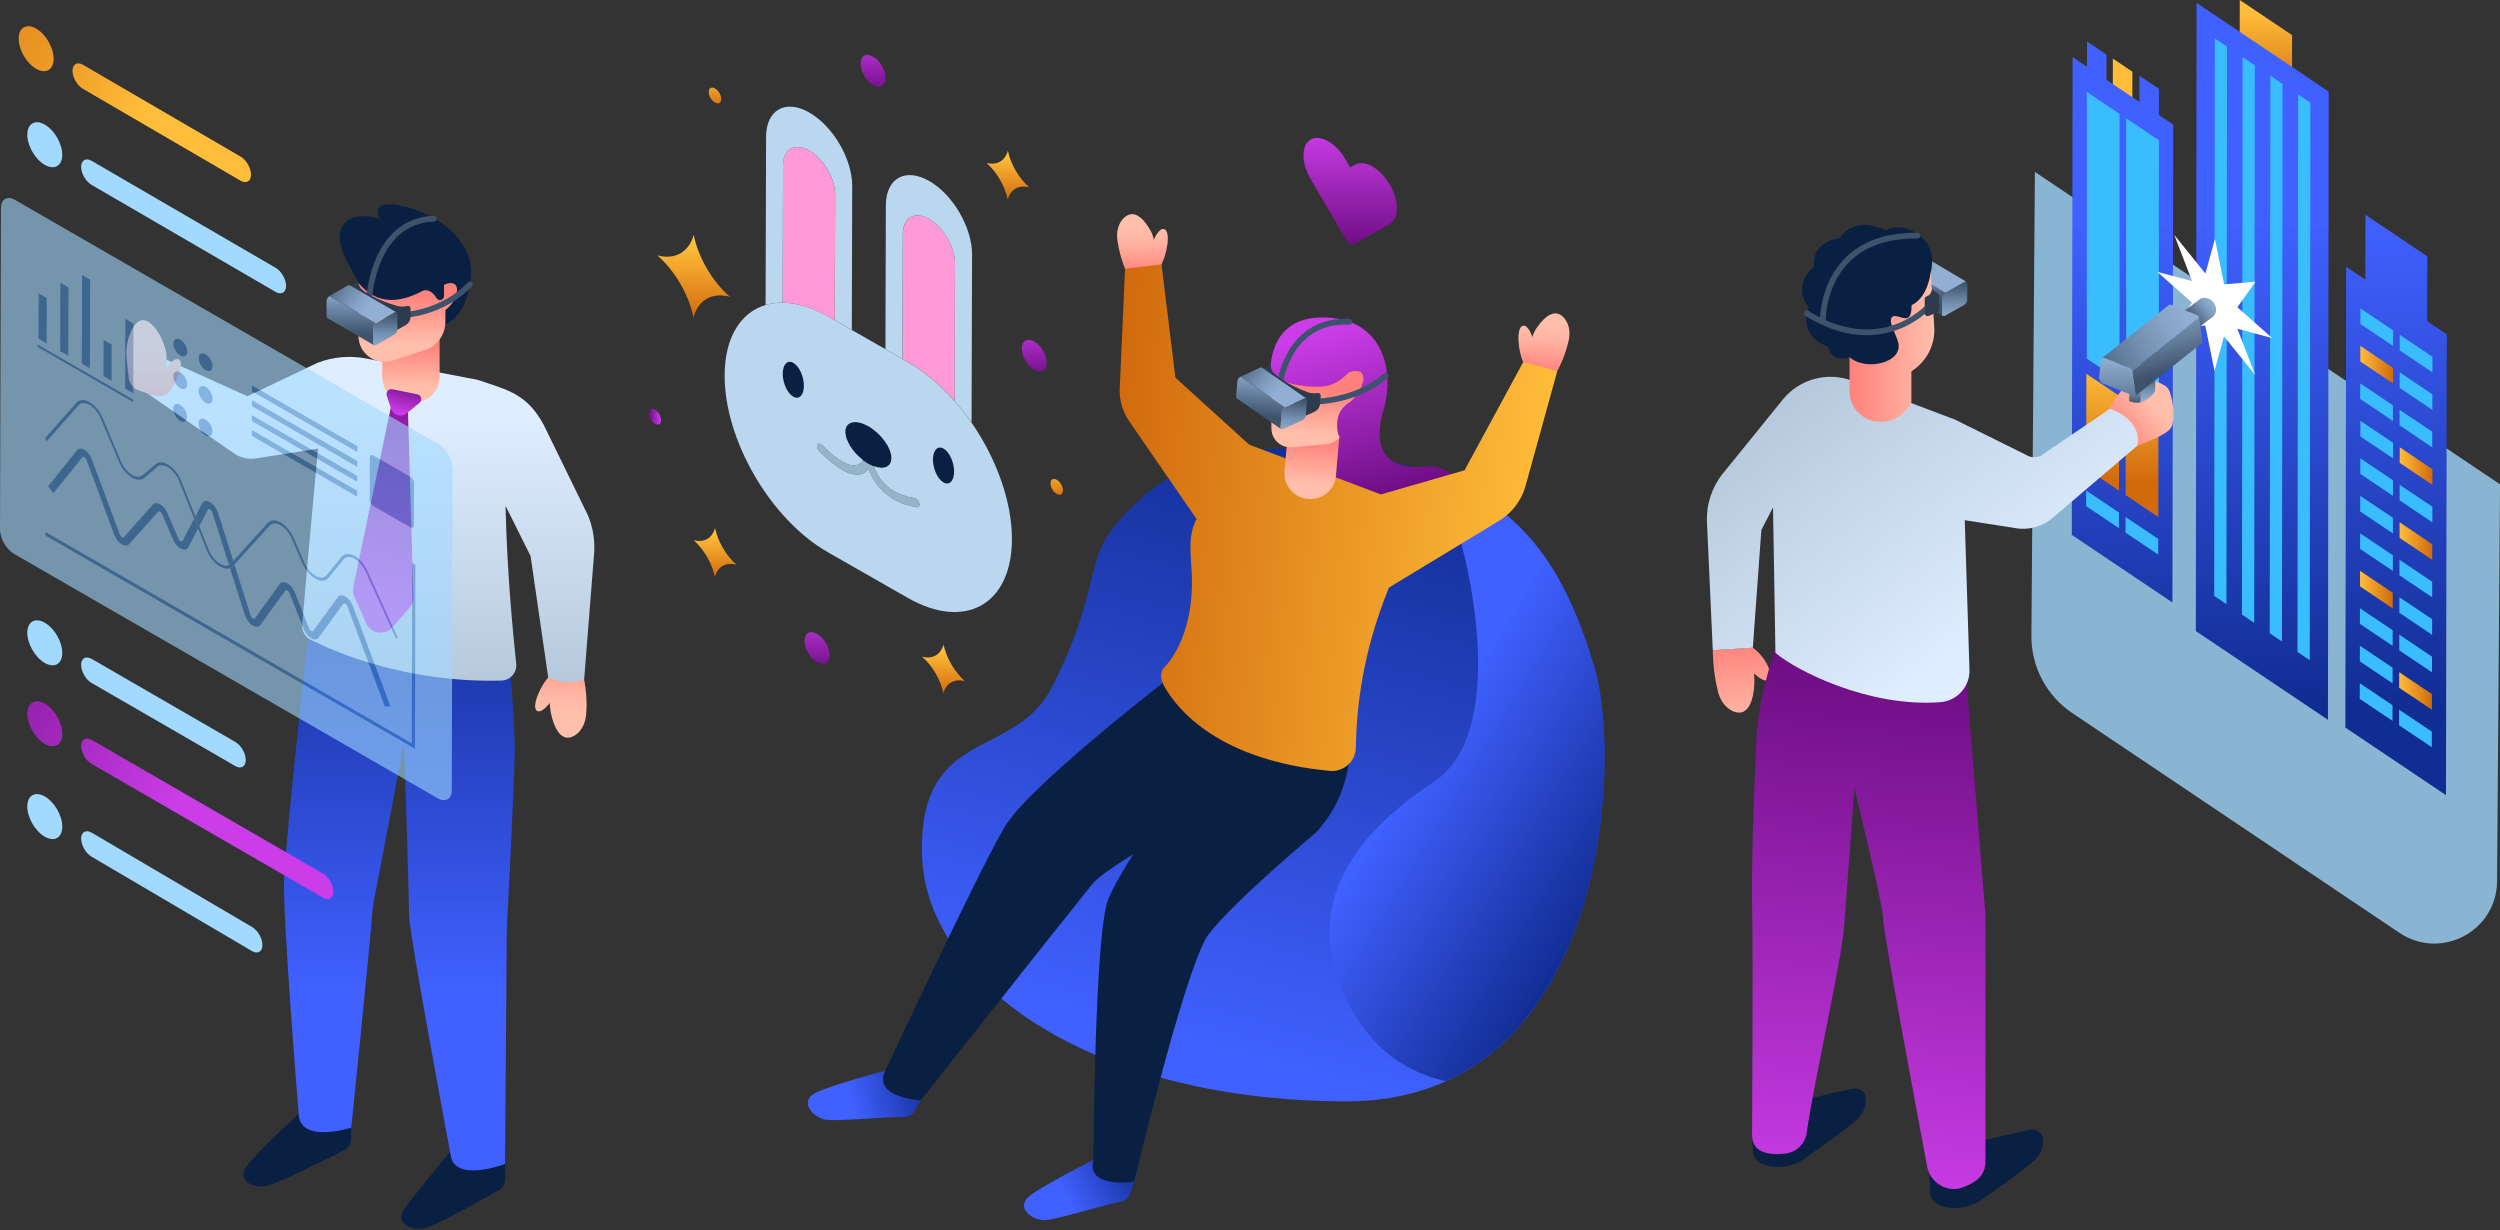 <svg width="500" height="246" viewBox="0 0 500 246" fill="none" xmlns="http://www.w3.org/2000/svg">
<rect x="0" y="0" width="500" height="246" fill="#333333" stroke="none"/>
<path d="M90.533 229.707C90.533 229.707 83.067 238.745 80.877 241.755C78.778 244.629 82.387 246.251 84.992 245.655C87.098 245.172 96.271 240.02 99.736 238.051C100.559 237.583 101.057 236.708 101.049 235.765L101.019 232.015L90.541 229.715L90.533 229.707Z" fill="#0A2042"/>
<path d="M59.814 222.711C59.814 222.711 51.48 230.278 49.298 233.295C47.207 236.177 50.815 237.791 53.427 237.18C55.526 236.69 65.129 231.93 68.768 230.097C69.636 229.659 70.187 228.784 70.202 227.818L70.278 223.48L59.822 222.711H59.814Z" fill="#0A2042"/>
<path d="M61.679 126.531C61.679 126.531 57.368 165.088 56.825 175.853C56.47 182.869 59.731 222.739 59.731 222.739C59.912 228.857 70.255 225.531 70.255 225.531C70.255 225.531 73.932 189.727 74.581 181.21L80.817 148.484C80.817 148.484 81.866 181.059 81.806 183.103C81.723 185.94 90.118 230.985 90.118 230.985C90.903 236.673 101.004 232.788 101.004 232.788L101.359 185.743C101.359 185.743 102.929 156.179 102.937 150.211C102.937 143.565 102.016 134.324 102.016 134.324L61.672 126.516L61.679 126.531Z" fill="url(#paint0_linear_436_31275)"/>
<path d="M110.139 134.949L116.677 135.259C116.677 135.259 117.628 139.015 117.213 143.029C116.888 146.16 114.797 147.555 113.536 147.54C112.721 147.533 111.362 147.02 110.388 143.512C110.048 142.297 109.928 140.6 109.928 140.6C109.928 140.6 108.395 142.712 107.436 142.191C106.168 141.505 108.078 136.926 110.139 134.957V134.949Z" fill="url(#paint1_linear_436_31275)"/>
<path d="M103.239 132.711C102.612 126.872 101.366 113.964 101.11 101.169L106.115 111.21L109.641 135.479C113.098 137.343 116.828 135.902 116.828 135.902L118.836 110.531C119.002 107.959 118.564 105.379 117.56 103.003L108.75 84.987C105.383 78.741 101.585 78.017 95.493 75.957L73.215 71.695C69.953 71.069 66.579 71.378 63.483 72.57L49.502 79.246L31.602 71.167C29.866 70.382 27.827 71.054 26.891 72.706L26.838 72.796C25.872 74.494 26.408 76.651 28.054 77.7L47.01 90.819C48.264 91.619 49.773 91.928 51.238 91.679L63.596 89.725C63.596 89.725 61.354 113.941 60.433 124.948C60.328 126.193 60.999 127.377 62.117 127.943C67.024 130.417 81.308 136.619 100.294 136.113C102.076 136.068 103.435 134.499 103.246 132.726L103.239 132.711Z" fill="url(#paint2_linear_436_31275)"/>
<path d="M30.681 79.117L27.721 78.076C26.657 77.699 25.895 76.756 25.751 75.632C25.532 73.896 25.253 71.407 25.253 70.328C25.253 68.593 26.408 63.931 28.703 64.029C30.288 64.097 32.485 66.994 33.202 70.336C33.489 71.663 33.15 73.723 33.15 73.723C33.15 73.723 34.697 71.369 35.762 71.89C36.834 72.41 35.716 75.503 34.176 77.917C33.437 79.087 31.979 79.577 30.673 79.117H30.681Z" fill="url(#paint3_linear_436_31275)"/>
<path d="M71.705 56.577C71.191 54.955 66.624 49.101 68.262 45.638C70.134 41.678 76.038 43.813 76.038 43.813C76.038 43.813 74.981 42.319 75.993 41.361C78.303 39.196 96.595 44.529 93.968 56.886C93.198 61.277 91.182 67.358 80.907 65.592C80.907 65.592 72.648 59.459 71.697 56.577" fill="#0A2042"/>
<path d="M82.817 80.477H81.549C78.733 80.477 76.446 78.191 76.446 75.377V61.435C76.446 61.164 76.665 60.945 76.936 60.945H87.43C87.702 60.945 87.921 61.164 87.921 61.435V75.377C87.921 78.191 85.633 80.477 82.817 80.477Z" fill="url(#paint4_linear_436_31275)"/>
<path d="M84.456 58.208C85.475 57.665 86.736 58.547 87.272 59.573C87.483 59.966 87.974 60.124 88.366 59.913C88.638 59.77 88.804 59.498 88.804 59.196V56.978C88.978 56.903 89.076 56.865 89.076 56.865C89.974 56.435 91.484 56.412 91.401 58.072C91.28 60.486 89.076 61.995 89.076 61.995V64.356C89.076 66.929 87.423 69.215 84.969 70.014L78.643 72.081C77.737 72.376 76.755 72.474 75.827 72.27C73.365 71.742 71.697 69.592 71.697 67.185V56.586C73.879 59.181 77.563 61.859 84.448 58.215L84.456 58.208Z" fill="url(#paint5_linear_436_31275)"/>
<path d="M80.779 62.997C80.779 62.997 88.427 62.703 93.968 56.887" stroke="#3D526B" stroke-width="1.152" stroke-miterlimit="10" stroke-linecap="round"/>
<path d="M73.902 59.203C73.902 59.203 74.845 44.199 86.743 43.738" stroke="#3D526B" stroke-width="1.152" stroke-miterlimit="10" stroke-linecap="round"/>
<path d="M82.108 61.7V63.337C82.108 64.031 81.73 64.68 81.126 65.02L79.473 65.955L69.968 57.347L71.637 56.57C71.637 56.57 71.825 57.015 71.954 57.347C72.293 58.23 75.555 60.146 79.579 61.217C80.228 61.391 80.968 61.293 81.481 61.18C81.806 61.104 82.115 61.361 82.115 61.693L82.108 61.7Z" fill="#2C3C4C"/>
<path d="M78.862 62.515C79.194 62.326 79.466 62.477 79.466 62.862V65.872C79.473 66.249 79.209 66.717 78.877 66.905L75.245 69.002C74.913 69.199 74.641 69.04 74.641 68.663V65.653C74.634 65.268 74.898 64.808 75.23 64.612L78.862 62.515Z" fill="url(#paint6_linear_436_31275)"/>
<path d="M65.907 59.203C65.575 59.399 65.31 59.859 65.31 60.244V63.254C65.318 63.443 65.386 63.579 65.492 63.639L74.815 69.048C74.709 68.988 74.641 68.852 74.641 68.663V65.653C74.634 65.269 74.898 64.808 75.23 64.612L65.907 59.203Z" fill="url(#paint7_linear_436_31275)"/>
<path d="M69.961 57.059C69.855 56.998 69.704 57.006 69.53 57.096L65.899 59.194L75.223 64.603L78.854 62.505C79.02 62.407 79.171 62.4 79.284 62.468L69.961 57.059Z" fill="url(#paint8_linear_436_31275)"/>
<path d="M81.557 81.178L82.682 119.396C82.704 120.188 82.425 120.965 81.904 121.561L78.477 125.461C76.959 127.189 74.166 126.759 73.237 124.662L70.867 119.321C70.603 118.717 70.527 118.046 70.663 117.404L78.378 80.477" fill="url(#paint9_linear_436_31275)"/>
<path d="M83.474 78.863L78.477 77.845C77.744 77.694 77.118 78.396 77.352 79.105L78.227 81.783C78.658 83.096 80.273 83.563 81.338 82.681L83.897 80.568C84.531 80.048 84.275 79.022 83.474 78.863Z" fill="url(#paint10_linear_436_31275)"/>
<g opacity="0.59">
<path d="M3.02 39.99C1.457 39.085 0.189 39.817 0.189 41.605L0 105.902C0 107.698 1.253 109.878 2.816 110.776L87.521 159.646C89.084 160.551 90.352 159.827 90.352 158.031L90.533 93.734C90.533 91.946 89.28 89.758 87.717 88.86L3.02 39.99Z" fill="#A1D9FF"/>
<path d="M12.072 56.547L12.034 70.232L13.657 71.167L13.695 57.482L12.072 56.547Z" fill="#4689CC"/>
<path d="M7.504 68.891V69.373L26.642 80.418V79.927L7.504 68.891Z" fill="#4689CC"/>
<path d="M25.064 63.758L25.019 77.722L26.649 78.657L26.687 64.701L25.064 63.758Z" fill="#4689CC"/>
<path d="M16.413 55L16.36 72.728L17.983 73.664L18.036 55.935L16.413 55Z" fill="#4689CC"/>
<path d="M7.731 58.676L7.7 67.729L9.324 68.672L9.354 59.611L7.731 58.676Z" fill="#4689CC"/>
<path d="M20.716 67.992L20.693 75.227L22.316 76.162L22.331 68.928L20.716 67.992Z" fill="#4689CC"/>
<path d="M36.071 67.931C35.309 67.494 34.682 67.841 34.682 68.716C34.682 69.591 35.301 70.662 36.064 71.1C36.826 71.537 37.445 71.19 37.445 70.315C37.445 69.44 36.834 68.376 36.071 67.931Z" fill="#4689CC"/>
<path d="M36.033 80.977C35.271 80.539 34.644 80.894 34.644 81.769C34.644 82.644 35.264 83.707 36.026 84.153C36.788 84.59 37.407 84.243 37.407 83.368C37.407 82.493 36.796 81.422 36.033 80.984V80.977Z" fill="#4689CC"/>
<path d="M41.129 70.853C40.367 70.415 39.748 70.763 39.748 71.638C39.748 72.513 40.359 73.576 41.122 74.022C41.884 74.459 42.503 74.112 42.503 73.237C42.503 72.362 41.892 71.298 41.129 70.853Z" fill="#4689CC"/>
<path d="M41.114 77.376C40.352 76.939 39.733 77.286 39.733 78.161C39.733 79.036 40.344 80.1 41.107 80.545C41.869 80.983 42.488 80.635 42.488 79.76C42.488 78.885 41.877 77.822 41.114 77.376Z" fill="#4689CC"/>
<path d="M41.092 83.894C40.329 83.457 39.71 83.811 39.71 84.687C39.71 85.562 40.322 86.625 41.084 87.07C41.847 87.508 42.466 87.161 42.466 86.286C42.466 85.411 41.854 84.34 41.092 83.902V83.894Z" fill="#4689CC"/>
<path d="M17.945 80.456C16.873 79.837 15.899 79.867 15.318 80.531L8.976 87.683L9.369 88.211L15.71 81.052C16.209 80.486 17.054 80.501 17.938 80.991C18.836 81.519 19.659 82.515 20.134 83.662L23.796 92.345C24.339 93.643 25.238 94.759 26.242 95.4C26.295 95.438 26.355 95.468 26.408 95.506C27.374 96.064 28.235 96.087 28.846 95.581L31.481 93.364C31.987 92.933 32.734 92.949 33.527 93.409C33.595 93.447 33.663 93.492 33.731 93.537C34.607 94.11 35.369 95.091 35.822 96.215L38.827 103.744L39.612 105.705L41.326 110.006C41.869 111.379 42.836 112.586 43.908 113.242C44.738 113.717 45.433 113.83 45.984 113.627C46.21 113.544 46.414 113.408 46.588 113.219L46.875 112.902L53.941 105.117C54.431 104.574 55.209 104.521 56.077 105.019C57.044 105.585 57.844 106.543 58.335 107.682L60.471 112.616C61.052 113.951 62.034 115.12 63.076 115.716C64.163 116.327 65.137 116.267 65.71 115.565L68.708 111.884C69.183 111.296 69.999 111.243 70.882 111.718C71.795 112.246 72.611 113.197 73.116 114.291L79.179 127.681L79.564 127.591L73.494 114.2C72.92 112.925 71.984 111.809 71.003 111.243C69.832 110.602 68.874 110.669 68.315 111.363L65.318 115.037C64.835 115.633 64.004 115.686 63.106 115.181C62.185 114.653 61.362 113.672 60.871 112.533L58.735 107.607C58.161 106.279 57.195 105.125 56.16 104.521C55.111 103.918 54.145 103.948 53.556 104.581L46.656 112.193L46.203 112.691C46.082 112.827 45.938 112.925 45.787 113.001C45.297 113.227 44.663 113.129 43.983 112.736C43.032 112.156 42.201 111.13 41.741 109.968L39.861 105.253L39.076 103.291L36.237 96.185C35.709 94.857 34.81 93.703 33.784 93.032C33.708 92.979 33.633 92.933 33.557 92.896C32.606 92.345 31.738 92.322 31.134 92.835L28.499 95.053C27.986 95.476 27.238 95.461 26.431 94.993C25.427 94.352 24.664 93.409 24.204 92.307L20.542 83.624C19.976 82.274 19.002 81.097 17.953 80.478L17.945 80.456Z" fill="#4689CC"/>
<path d="M40.42 100.679L39.076 103.274L39.861 105.235L41.567 101.946C41.688 101.72 41.914 101.818 42.005 101.871C42.103 101.924 42.33 102.097 42.45 102.452L45.795 112.983C45.953 112.915 46.089 112.81 46.21 112.674L46.663 112.176L43.598 102.527C43.319 101.637 42.707 100.837 42.02 100.437C41.326 100.038 40.714 100.128 40.427 100.686L40.42 100.679Z" fill="#4689CC"/>
<path d="M36.049 74.459C35.286 74.021 34.66 74.368 34.66 75.243C34.66 76.118 35.279 77.182 36.041 77.627C36.804 78.065 37.423 77.718 37.423 76.842C37.423 75.967 36.811 74.904 36.049 74.459Z" fill="#4689CC"/>
<path d="M46.588 113.196C46.414 113.385 46.21 113.521 45.984 113.604L48.981 123.034C49.245 123.871 49.819 124.656 50.468 125.071C51.148 125.463 51.744 125.455 52.061 125.003L57.051 118.13C57.179 117.949 57.383 118.047 57.466 118.092C57.55 118.145 57.761 118.288 57.882 118.605L60.735 125.787C61.052 126.587 61.611 127.273 62.23 127.635C62.857 127.99 63.415 127.945 63.733 127.515L68.64 120.786C68.76 120.612 68.964 120.703 69.055 120.748C69.183 120.816 69.364 120.967 69.478 121.276L76.967 141.298L78.069 141.237L70.58 121.223C70.278 120.408 69.712 119.699 69.078 119.322C68.421 118.952 67.877 118.99 67.552 119.435L62.645 126.164C62.517 126.338 62.313 126.247 62.23 126.195C62.147 126.149 61.943 125.998 61.815 125.682L58.969 118.5C58.659 117.715 58.093 117.014 57.512 116.682C56.847 116.297 56.289 116.35 55.972 116.787L50.981 123.66C50.861 123.833 50.672 123.758 50.566 123.698C50.453 123.622 50.234 123.456 50.128 123.117L46.882 112.895L46.595 113.211L46.588 113.196Z" fill="#4689CC"/>
<path d="M50.377 86.008L50.37 87.177L71.433 99.331V98.161L50.377 86.008Z" fill="#4689CC"/>
<path d="M50.385 83.035L50.377 84.204L71.441 96.358L71.448 95.189L50.385 83.035Z" fill="#4689CC"/>
<path d="M82.455 112.615L82.357 148.66L9.12 106.406V107.13L82.984 149.746L83.089 112.977L82.455 112.615Z" fill="#4689CC"/>
<path d="M50.393 80.055L50.385 81.224L71.448 93.377L71.456 92.208L50.393 80.055Z" fill="#4689CC"/>
<path d="M50.4 77.082L50.393 78.251L71.456 90.405L71.463 89.235L50.4 77.082Z" fill="#4689CC"/>
<path d="M74.702 91.108C74.294 90.874 73.962 91.063 73.962 91.531L73.939 99.935C73.939 100.402 74.272 100.976 74.672 101.21L82.047 105.464C82.455 105.698 82.787 105.51 82.787 105.042L82.81 96.638C82.81 96.17 82.478 95.597 82.078 95.363L74.702 91.108Z" fill="#4689CC"/>
<path d="M15.393 90.059L9.618 97.271L10.682 98.652L16.458 91.447C16.579 91.289 16.76 91.357 16.858 91.417C16.964 91.485 17.167 91.636 17.288 91.953L22.852 106.95C23.147 107.742 23.683 108.437 24.294 108.829C24.317 108.844 24.347 108.859 24.37 108.874C24.959 109.214 25.487 109.198 25.819 108.829L31.632 102.333C31.761 102.183 31.957 102.273 32.032 102.318C32.108 102.364 32.304 102.507 32.432 102.801L34.637 107.946C34.962 108.708 35.482 109.342 36.079 109.681C36.124 109.711 36.177 109.734 36.222 109.757C36.864 110.066 37.407 109.945 37.679 109.432L39.62 105.69L38.834 103.729L36.532 108.165C36.426 108.369 36.215 108.301 36.132 108.263C36.003 108.188 35.815 108.052 35.694 107.758L33.482 102.605C33.165 101.858 32.621 101.217 32.04 100.87C31.406 100.5 30.907 100.561 30.583 100.915L24.777 107.411C24.657 107.539 24.483 107.486 24.385 107.426C24.264 107.35 24.068 107.199 23.947 106.882L18.383 91.885C18.081 91.085 17.537 90.376 16.911 89.991C16.246 89.607 15.71 89.644 15.378 90.044L15.393 90.059Z" fill="#4689CC"/>
</g>
<path d="M8.969 124.55C7.036 123.434 5.466 124.332 5.458 126.55C5.458 128.768 7.013 131.468 8.946 132.585C10.879 133.701 12.449 132.811 12.457 130.586C12.457 128.368 10.901 125.667 8.969 124.55Z" fill="#A1D9FF"/>
<path d="M18.33 131.781C17.175 131.117 16.231 131.653 16.231 132.973C16.231 134.301 17.16 135.923 18.315 136.587L47.056 153.206C48.211 153.87 49.154 153.334 49.154 152.007C49.154 150.679 48.226 149.064 47.071 148.393L18.33 131.774V131.781Z" fill="#A1D9FF"/>
<path d="M8.969 24.929C7.036 23.813 5.466 24.711 5.458 26.928C5.458 29.146 7.013 31.847 8.946 32.964C10.879 34.08 12.449 33.19 12.457 30.965C12.457 28.747 10.901 26.046 8.969 24.929Z" fill="#A1D9FF"/>
<path d="M18.33 32.172C17.175 31.508 16.231 32.044 16.231 33.364C16.231 34.691 17.16 36.313 18.315 36.977L55.118 58.38C56.274 59.044 57.217 58.508 57.217 57.18C57.217 55.852 56.289 54.238 55.134 53.566L18.33 32.172Z" fill="#A1D9FF"/>
<path d="M8.969 140.73C7.036 139.614 5.466 140.511 5.458 142.729C5.458 144.947 7.013 147.648 8.946 148.764C10.879 149.881 12.449 148.991 12.457 146.765C12.457 144.547 10.901 141.847 8.969 140.73Z" fill="url(#paint11_linear_436_31275)"/>
<path d="M18.33 147.973C17.175 147.309 16.231 147.844 16.231 149.165C16.231 150.492 17.16 152.114 18.315 152.778L64.57 179.522C65.725 180.185 66.669 179.65 66.669 178.322C66.669 176.994 65.741 175.38 64.585 174.708L18.33 147.965V147.973Z" fill="url(#paint12_linear_436_31275)"/>
<path d="M7.24 5.718C5.307 4.602 3.737 5.5 3.729 7.718C3.729 9.935 5.285 12.636 7.217 13.753C9.15 14.869 10.72 13.979 10.728 11.754C10.728 9.536 9.173 6.835 7.24 5.718Z" fill="url(#paint13_linear_436_31275)"/>
<path d="M16.601 12.961C15.446 12.297 14.502 12.833 14.502 14.153C14.502 15.48 15.431 17.102 16.586 17.766L48.105 36.136C49.26 36.8 50.204 36.264 50.204 34.937C50.204 33.609 49.275 31.994 48.12 31.323L16.601 12.961Z" fill="url(#paint14_linear_436_31275)"/>
<path d="M8.969 159.297C7.036 158.18 5.466 159.078 5.458 161.296C5.458 163.514 7.013 166.214 8.946 167.331C10.879 168.447 12.449 167.557 12.457 165.332C12.457 163.114 10.901 160.413 8.969 159.297Z" fill="#A1D9FF"/>
<path d="M18.33 166.531C17.175 165.867 16.231 166.403 16.231 167.723C16.231 169.051 17.16 170.673 18.315 171.337L50.393 190.212C51.548 190.876 52.491 190.34 52.491 189.012C52.491 187.685 51.563 186.07 50.408 185.399L18.33 166.524V166.531Z" fill="#A1D9FF"/>
<g opacity="0.78">
<path d="M406.281 127.155L406.976 34.379L500.008 96.866L499.411 176.274C499.336 186.247 488.185 192.131 479.896 186.571L414.442 142.605C409.301 139.15 406.236 133.349 406.281 127.155Z" fill="#A1D9FF"/>
</g>
<path d="M447.954 0L458.418 7.023L458.335 56.686L447.871 49.662L447.954 0Z" fill="url(#paint15_linear_436_31275)"/>
<path d="M439.318 0.566L465.741 18.317L465.59 143.963L439.167 126.212L439.318 0.566Z" fill="url(#paint16_linear_436_31275)"/>
<path d="M450.846 124.567L450.966 13.066L448.513 11.422L448.392 122.922L450.846 124.567Z" fill="#39BDFF"/>
<path d="M456.394 128.301L456.515 16.793L454.069 15.148L453.948 126.656L456.394 128.301Z" fill="#39BDFF"/>
<path d="M461.951 132.028L462.072 20.527L459.618 18.883L459.497 130.383L461.951 132.028Z" fill="#39BDFF"/>
<path d="M445.289 120.836L445.41 9.336L442.964 7.684L442.843 119.191L445.289 120.836Z" fill="#39BDFF"/>
<path d="M473.094 42.969L485.452 51.267L485.347 107.84L472.988 99.541L473.094 42.969Z" fill="url(#paint17_linear_436_31275)"/>
<path d="M469.236 53.355L489.363 66.874L489.197 159.032L469.07 145.513L469.236 53.355Z" fill="url(#paint18_linear_436_31275)"/>
<path d="M486.366 146.324L486.358 149.447L479.813 145.049L479.82 141.934L486.366 146.324Z" fill="#39BDFF"/>
<path d="M486.388 138.832L486.381 141.947L479.835 137.557L479.843 134.434L486.388 138.832Z" fill="url(#paint19_linear_436_31275)"/>
<path d="M478.552 118.554L478.545 121.678L472.007 117.279L472.014 114.156L478.552 118.554Z" fill="url(#paint20_linear_436_31275)"/>
<path d="M486.403 131.336L486.396 134.459L479.851 130.061L479.858 126.938L486.403 131.336Z" fill="#39BDFF"/>
<path d="M478.575 111.058L478.567 114.182L472.022 109.783L472.029 106.66L478.575 111.058Z" fill="#39BDFF"/>
<path d="M486.426 123.836L486.419 126.959L479.873 122.561L479.881 119.445L486.426 123.836Z" fill="#39BDFF"/>
<path d="M478.59 103.559L478.582 106.682L472.037 102.284L472.044 99.168L478.59 103.559Z" fill="#39BDFF"/>
<path d="M478.628 88.566L478.62 91.682L472.075 87.291L472.082 84.168L478.628 88.566Z" fill="#39BDFF"/>
<path d="M478.529 129.17L478.537 126.047L471.992 121.656L471.984 124.779L478.529 129.17Z" fill="#39BDFF"/>
<path d="M478.514 136.666L478.522 133.543L471.976 129.145L471.969 132.268L478.514 136.666Z" fill="#39BDFF"/>
<path d="M478.499 141.043L478.492 144.166L471.946 139.768L471.954 136.645L478.499 141.043Z" fill="#39BDFF"/>
<path d="M486.441 116.343L486.434 119.459L479.888 115.069L479.896 111.945L486.441 116.343Z" fill="#39BDFF"/>
<path d="M478.612 96.066L478.605 99.182L472.06 94.784L472.067 91.668L478.612 96.066Z" fill="#39BDFF"/>
<path d="M486.456 108.847L486.449 111.971L479.911 107.572L479.919 104.449L486.456 108.847Z" fill="url(#paint21_linear_436_31275)"/>
<path d="M486.479 101.348L486.471 104.471L479.926 100.073L479.934 96.957L486.479 101.348Z" fill="#39BDFF"/>
<path d="M486.494 93.855L486.487 96.971L479.941 92.573L479.949 89.457L486.494 93.855Z" fill="url(#paint22_linear_436_31275)"/>
<path d="M478.59 81.066L478.582 84.189L472.037 79.791L472.044 76.668L478.59 81.066Z" fill="#39BDFF"/>
<path d="M478.628 66.07L478.62 69.194L472.075 64.795L472.082 61.68L478.628 66.07Z" fill="#39BDFF"/>
<path d="M478.612 73.57L478.605 76.686L472.059 72.295L472.067 69.172L478.612 73.57Z" fill="url(#paint23_linear_436_31275)"/>
<path d="M486.456 86.348L486.449 89.471L479.911 85.073L479.919 81.957L486.456 86.348Z" fill="#39BDFF"/>
<path d="M486.479 78.859L486.471 81.975L479.926 77.577L479.934 74.461L486.479 78.859Z" fill="#39BDFF"/>
<path d="M486.494 71.359L486.487 74.475L479.941 70.077L479.949 66.961L486.494 71.359Z" fill="#39BDFF"/>
<path d="M427.888 15.148L431.791 17.766L431.761 36.287L427.857 33.669L427.888 15.148Z" fill="url(#paint24_linear_436_31275)"/>
<path d="M422.573 11.719L426.476 14.336L426.446 32.857L422.543 30.239L422.573 11.719Z" fill="url(#paint25_linear_436_31275)"/>
<path d="M417.402 8.305L421.305 10.922L421.274 29.443L417.371 26.825L417.402 8.305Z" fill="url(#paint26_linear_436_31275)"/>
<path d="M414.525 11.418L434.652 24.937L434.486 120.497L414.359 106.978L414.525 11.418Z" fill="url(#paint27_linear_436_31275)"/>
<path d="M431.655 107.793L431.647 110.916L425.102 106.518L425.117 103.395L431.655 107.793Z" fill="#39BDFF"/>
<path d="M431.677 84.429L431.67 103.418L425.125 99.019L425.132 80.031L431.677 84.429Z" fill="url(#paint28_linear_436_31275)"/>
<path d="M423.917 22.773L423.909 76.117L417.364 71.719L417.371 18.375L423.917 22.773Z" fill="#39BDFF"/>
<path d="M423.803 98.136L423.811 79.148L417.266 74.75L417.258 93.738L423.803 98.136Z" fill="url(#paint29_linear_436_31275)"/>
<path d="M423.788 102.504L423.781 105.627L417.235 101.236L417.243 98.113L423.788 102.504Z" fill="#39BDFF"/>
<path d="M431.783 28.054L431.776 81.398L425.23 77.007L425.238 23.656L431.783 28.054Z" fill="#39BDFF"/>
<path d="M431.451 54.362L438.412 60.525L434.788 65.625L441.054 65.105L442.904 74.172L444.798 67.27L451.042 75.002L447.463 65.746L454.432 67.617L447.471 61.446L451.095 56.346L444.829 56.867L442.979 47.791L441.084 54.709L434.841 46.969L438.419 56.218L431.451 54.362Z" fill="white"/>
<path d="M392.851 56.399C393.198 56.203 393.477 56.369 393.477 56.769L393.455 59.922C393.455 60.322 393.168 60.804 392.813 61.001L388.993 63.151C388.646 63.347 388.366 63.181 388.366 62.789L388.389 59.635C388.389 59.235 388.676 58.753 389.031 58.556L392.851 56.406V56.399Z" fill="url(#paint30_linear_436_31275)"/>
<path d="M378.069 52.031C377.722 52.227 377.435 52.71 377.427 53.11L377.405 56.263C377.405 56.46 377.472 56.603 377.586 56.671L388.547 63.196C388.434 63.129 388.366 62.993 388.366 62.789L388.389 59.636C388.389 59.236 388.676 58.753 389.031 58.557L378.069 52.031Z" fill="url(#paint31_linear_436_31275)"/>
<path d="M382.342 49.845C382.229 49.777 382.07 49.785 381.896 49.883L378.076 52.033L389.038 58.559L392.858 56.409C393.032 56.31 393.19 56.303 393.304 56.371L382.342 49.845Z" fill="url(#paint32_linear_436_31275)"/>
<path d="M350.574 129.543L342.564 130.018C342.564 130.018 342.534 134.273 343.613 138.385C344.451 141.591 346.859 142.707 348.165 142.496C349.011 142.353 350.347 141.606 350.8 137.789C350.959 136.468 350.815 134.68 350.815 134.68C350.815 134.68 352.756 136.634 353.669 135.94C354.877 135.02 353.035 131.271 350.574 129.543Z" fill="url(#paint33_linear_436_31275)"/>
<path d="M420.912 83.004L426.665 89.424C426.665 89.424 432.87 87.319 434.071 85.727C435.263 84.151 434.531 79.39 433.716 77.867C433.127 76.765 429.02 75.03 426.71 75.814C424.936 76.418 420.912 83.004 420.912 83.004Z" fill="url(#paint34_linear_436_31275)"/>
<path d="M390.782 229.517C390.782 229.517 402.129 226.696 405.775 226.017C409.263 225.368 409.18 229.306 407.512 231.395C406.168 233.078 399.472 237.71 396.255 240.026C394.647 241.18 390.337 242.606 387.249 240.637C386.532 240.184 386.101 239.392 386.049 238.547L385.875 233.402L390.782 229.517Z" fill="#0A2042"/>
<path d="M355.337 221.302C355.337 221.302 366.684 218.481 370.331 217.802C373.819 217.153 373.735 221.091 372.067 223.181C370.723 224.863 364.027 229.495 360.811 231.811C359.203 232.965 354.892 234.391 351.804 232.422C351.087 231.969 350.657 231.177 350.604 230.332L350.43 227.466L355.337 221.302Z" fill="#0A2042"/>
<path d="M393.077 133.643L355.587 128.113C355.587 128.113 351.714 138.524 351.261 148.21C350.672 160.854 350.272 173.521 350.438 182.309C350.627 192.448 350.408 227.143 350.408 227.143C350.513 230.712 354.092 231.059 357.044 230.727C359.286 230.478 361.06 228.728 361.362 226.494C362.615 217.14 368.307 192.184 368.828 185.282L370.889 157.61C370.889 157.61 376.665 181.374 376.604 183.418C376.536 185.878 383.58 223.462 385.437 233.322C386.034 236.483 389.242 238.535 392.315 237.562C393.364 237.23 394.323 236.709 395.085 236.204C396.256 235.434 396.98 234.137 397.086 232.741V183.011L393.085 133.635L393.077 133.643Z" fill="url(#paint35_linear_436_31275)"/>
<path d="M355.096 130.571C359.12 134.057 373.72 141.525 388.057 140.439C391.424 140.182 393.998 137.323 393.893 133.951L392.949 104.039L402.861 105.586C405.609 106.136 408.455 105.382 410.562 103.541L427.435 89.162C428.612 83.889 422.022 81.747 422.022 81.747L408.244 91.086C407.383 91.569 406.334 91.569 405.466 91.101L391.001 83.919L370.459 76.157C365.499 74.278 359.897 75.794 356.56 79.913L344.61 94.662C342.375 97.416 341.235 100.893 341.394 104.439L342.556 130.028L350.566 129.553L352.272 105.993L354.605 101.482L355.088 130.579L355.096 130.571Z" fill="url(#paint36_linear_436_31275)"/>
<path d="M377.163 46.064C377.163 46.064 380.304 44.103 384.169 47.294C387.513 50.055 386.162 54.332 386.162 54.332C386.162 54.332 386.207 65.294 380.341 75.637C379.247 77.568 373.871 77.613 369.915 71.427C369.915 71.427 366.413 72.77 365.627 69.353C365.627 69.353 359.535 67.534 361.717 61.416C361.717 61.416 358.055 57.539 362.879 53.284C362.879 53.284 361.815 48.576 368.036 47.573C368.036 47.573 370.444 42.918 377.17 46.064H377.163Z" fill="#0A2042"/>
<path d="M382.266 74.293L382.855 73.863C385.55 71.902 387.053 68.711 386.849 65.391L386.162 54.332C386.162 54.332 385.679 59.469 382.304 61.046C382.304 61.046 382.432 63.045 381.617 63.513C380.651 64.071 378.945 62.585 378.333 63.536C377.722 64.486 378.93 66.221 379.586 68.296C380.93 72.551 373.109 74.339 369.908 71.427V78.201C369.908 81.611 372.679 84.38 376.091 84.38C380.455 84.38 382.274 80.57 382.274 80.57V74.286L382.266 74.293Z" fill="url(#paint37_linear_436_31275)"/>
<path d="M385.581 61.426C385.581 61.426 376.189 71.882 361.362 62.663" stroke="#3D526B" stroke-width="1.152" stroke-miterlimit="10" stroke-linecap="round"/>
<path d="M364.563 64.215C364.563 64.215 364.201 46.886 383.52 47.127" stroke="#3D526B" stroke-width="1.152" stroke-miterlimit="10" stroke-linecap="round"/>
<path d="M385.686 63.196L387.491 62.464C387.717 62.374 387.861 62.148 387.861 61.906V59.273C387.861 59.047 387.755 58.836 387.566 58.7L386.373 57.84C386.373 57.84 386.373 58.896 385.369 59.258C385.128 59.341 384.939 59.522 384.939 59.779L384.954 62.706C384.954 63.083 385.339 63.339 385.686 63.188V63.196Z" fill="#2C3C4C"/>
<path d="M425.955 71.941L425.812 80.723L428.129 81.153L428.28 72.371L425.955 71.941Z" fill="url(#paint38_linear_436_31275)"/>
<path d="M428.129 81.148L431.006 78.961L431.164 70.172L428.28 72.367L428.129 81.148Z" fill="url(#paint39_linear_436_31275)"/>
<path d="M428.28 72.371L431.164 70.176L428.831 69.746L425.955 71.941L428.28 72.371Z" fill="url(#paint40_linear_436_31275)"/>
<path d="M439.921 59.875C440.193 59.672 440.541 59.551 440.926 59.551C442.013 59.551 443.024 60.471 443.198 61.618C443.304 62.357 443.039 63.014 442.541 63.383L435.075 68.973C435.573 68.604 435.837 67.947 435.732 67.208C435.565 66.061 434.546 65.141 433.459 65.141C433.074 65.141 432.727 65.262 432.455 65.465L439.921 59.875Z" fill="url(#paint41_linear_436_31275)"/>
<path d="M433.467 65.136C432.38 65.136 431.632 66.072 431.806 67.219C431.972 68.365 432.991 69.293 434.078 69.286C435.165 69.286 435.905 68.343 435.732 67.196C435.565 66.049 434.546 65.129 433.459 65.129L433.467 65.136Z" fill="url(#paint42_linear_436_31275)"/>
<path d="M427.118 78.956L426.438 74.18L439.823 63.559L440.503 68.334C440.518 68.447 440.488 68.53 440.435 68.575L427.05 79.197C427.11 79.152 427.133 79.069 427.118 78.956Z" fill="url(#paint43_linear_436_31275)"/>
<path d="M421.025 71.635C420.55 71.447 420.195 71.635 420.15 72.066L419.81 75.49C419.765 75.951 420.195 76.577 420.678 76.765L426.793 79.202C427.004 79.285 427.148 79.172 427.118 78.953L426.438 74.178C426.408 73.959 426.212 73.703 426 73.62L421.025 71.643V71.635Z" fill="url(#paint44_linear_436_31275)"/>
<path d="M433.731 61.044C433.89 60.916 434.131 60.901 434.41 61.014L439.385 62.99C439.597 63.073 439.793 63.322 439.823 63.548L426.438 74.171C426.408 73.952 426.212 73.695 426 73.612L421.025 71.636C420.746 71.522 420.504 71.545 420.346 71.666L433.731 61.044Z" fill="url(#paint45_linear_436_31275)"/>
<path d="M431.459 77.644C431.459 77.644 429.058 82.035 425.479 80.043L425.638 81.56L429.647 82.948L431.459 80.005V77.637V77.644Z" fill="url(#paint46_linear_436_31275)"/>
<path d="M222.777 105.375C233.942 91.675 248.883 86.545 274.49 91.531C299.789 96.458 311.505 108.121 318.964 133.725C324.536 152.841 321.184 220.473 269.025 220.277C216.865 220.081 184.818 195.842 184.38 170.547C183.942 145.245 202.952 152.11 210.456 137.331C219.878 118.773 216.994 112.473 222.784 105.375H222.777Z" fill="url(#paint47_linear_436_31275)"/>
<path d="M296.067 99.25C293.477 100.842 291.001 103.905 292.518 109.729C295.312 120.456 299.887 147.773 286.721 156.418C266.79 169.5 262.623 183.569 268.187 197.375C272.414 207.846 279.518 214.115 289.182 216.235C321.969 201.411 323.698 149.991 318.957 133.726C314.05 116.888 307.3 106.085 296.059 99.25H296.067Z" fill="url(#paint48_linear_436_31275)"/>
<path d="M177.186 214.097C177.186 214.097 166.405 216.941 163.091 218.586C159.928 220.155 162.283 223.218 164.82 223.874C166.865 224.402 176.695 223.354 180.704 223.407C181.655 223.422 182.553 222.901 183.021 222.056L185.135 218.284L177.178 214.09L177.186 214.097Z" fill="url(#paint49_linear_436_31275)"/>
<path d="M254.062 155.398C254.062 155.398 222.218 172.168 218.541 176.718C211.611 185.295 184.146 220.08 184.146 220.08C184.146 220.08 174.355 219.53 177.087 214.083C177.087 214.083 197.282 170.841 201.344 164.745C207.172 155.994 235.18 134.539 235.18 134.539L254.054 155.391L254.062 155.398Z" fill="#0A2042"/>
<path d="M218.768 231.941C218.768 231.941 208.81 236.913 205.911 239.198C203.141 241.379 206.085 243.898 208.704 244.019C210.818 244.117 220.217 241.092 224.151 240.33C225.087 240.149 225.849 239.463 226.136 238.542L227.42 234.423L218.76 231.934L218.768 231.941Z" fill="url(#paint50_linear_436_31275)"/>
<path d="M247.063 142.242C247.063 142.242 225.517 170.155 221.629 179.902C218.926 186.691 218.677 231.94 218.677 231.94C217.13 237.825 226.831 236.376 226.831 236.376C226.831 236.376 235.943 197.924 240.941 188.125C243.59 182.927 263.181 166.519 263.181 166.519C271.04 158.145 269.991 147.712 269.991 147.712L247.071 142.25L247.063 142.242Z" fill="#0A2042"/>
<path d="M304.832 72.844L311.181 74.662C311.181 74.662 312.796 72.143 313.71 68.22C314.419 65.157 312.879 63.165 311.671 62.773C310.894 62.517 309.429 62.562 307.346 65.564C306.628 66.605 306.477 67.443 306.477 67.443C306.477 67.443 305.707 64.953 304.62 65.134C303.186 65.376 303.518 70.317 304.839 72.844H304.832Z" fill="url(#paint51_linear_436_31275)"/>
<path d="M231.957 53.48L225.479 54.77C225.479 54.77 224.075 52.13 223.494 48.139C223.041 45.031 224.739 43.168 225.978 42.881C226.778 42.693 228.235 42.851 230.054 46.02C230.681 47.113 230.764 47.966 230.764 47.966C230.764 47.966 231.745 45.544 232.81 45.816C234.222 46.17 233.474 51.074 231.949 53.48H231.957Z" fill="url(#paint52_linear_436_31275)"/>
<path d="M254.099 74.604C254.099 74.604 253.314 63.499 264.397 63.484C276.566 63.469 279.065 74.008 276.687 82.065C274.672 88.893 276.37 94.211 285.158 93.321C288.449 92.989 291.552 94.905 292.685 97.983C293.96 101.416 292.42 105.263 289.099 106.87C282.334 110.144 271.342 113.742 266.261 105.799C258.652 93.887 259.558 80.398 259.558 80.398C259.558 80.398 255.292 81.416 254.084 74.604H254.099Z" fill="url(#paint53_linear_436_31275)"/>
<path d="M277.789 117.527C272.369 130.797 271.312 141.781 271.161 149.574C271.108 152.32 268.692 154.44 265.937 154.176C243.757 152.063 235.565 141.97 232.976 137.473C232.281 136.266 231.783 134.697 232.787 133.543C232.787 133.543 238.978 127.938 238.344 114.547C238.087 109.198 236.781 102.99 244.028 100.017L245.274 112.457L225.834 84.243C224.505 82.312 223.841 80.011 223.947 77.68L225.011 53.743L232.297 52.875L235.082 75.53L249.826 88.928L276.166 98.886L292.911 94.058L304.635 72.429L311.468 74.187L305.058 97.37C304.213 100.206 302.34 102.628 299.789 104.174L277.789 117.519V117.527Z" fill="url(#paint54_linear_436_31275)"/>
<path d="M261.611 99.784C264.45 100.026 266.948 97.944 267.19 95.137L267.885 87.141C267.885 87.141 263.423 86.25 263.498 83.406C263.581 80.562 268.473 80.328 268.473 80.328L258.191 79.453L256.908 94.262C256.666 97.068 258.765 99.543 261.603 99.784H261.611Z" fill="url(#paint55_linear_436_31275)"/>
<path d="M267.5 83.944C267.175 86.328 267.93 87.504 267.93 87.504C267.266 88.251 266.314 88.742 265.257 88.825L258.395 89.443C256.206 89.624 254.318 87.942 254.288 85.769L254.107 74.612C255.692 76.89 262.608 77.728 265.265 77.199C268.119 76.634 269.734 74.34 269.787 74.484C269.998 74.416 270.112 74.378 270.112 74.378C271.176 73.978 272.905 74.099 272.648 75.97C272.271 78.686 269.998 80.391 269.998 80.391C269.998 80.391 267.847 81.492 267.507 83.944H267.5Z" fill="url(#paint56_linear_436_31275)"/>
<path d="M262.706 80.335C262.706 80.335 271.116 80.433 277.155 75.144" stroke="#3D526B" stroke-width="1.152" stroke-miterlimit="10" stroke-linecap="round"/>
<path d="M256.153 75.992C256.153 75.992 257.927 63.808 269.863 64.366" stroke="#3D526B" stroke-width="1.152" stroke-miterlimit="10" stroke-linecap="round"/>
<path d="M264.148 79.159L264.004 80.781C263.944 81.467 263.513 82.079 262.879 82.365L261.143 83.15L252.378 73.825L254.114 73.199C254.114 73.199 254.265 73.652 254.364 73.999C254.628 74.897 257.723 77.077 261.656 78.48C262.29 78.706 263.045 78.676 263.566 78.608C263.899 78.563 264.185 78.842 264.155 79.174L264.148 79.159Z" fill="#2C3C4C"/>
<path d="M260.826 79.695C261.173 79.537 261.43 79.71 261.4 80.088L261.151 83.075C261.12 83.452 260.811 83.89 260.464 84.048L256.651 85.814C256.304 85.979 256.047 85.798 256.077 85.421L256.326 82.434C256.357 82.057 256.666 81.619 257.013 81.453L260.826 79.688V79.695Z" fill="url(#paint57_linear_436_31275)"/>
<path d="M248.158 75.312C247.811 75.471 247.501 75.909 247.471 76.293L247.222 79.281C247.207 79.469 247.26 79.605 247.365 79.68L256.228 85.829C256.123 85.761 256.07 85.618 256.085 85.429L256.334 82.442C256.364 82.064 256.674 81.627 257.021 81.461L248.158 75.312Z" fill="url(#paint58_linear_436_31275)"/>
<path d="M252.401 73.541C252.295 73.466 252.144 73.466 251.97 73.541L248.158 75.306L257.021 81.455L260.833 79.689C261.007 79.606 261.158 79.614 261.264 79.689L252.401 73.541Z" fill="url(#paint59_linear_436_31275)"/>
<path d="M158.674 72.572C159.844 73.235 160.781 75.287 160.781 77.166C160.781 79.037 159.822 80.01 158.659 79.338C157.481 78.667 156.545 76.615 156.545 74.744C156.545 72.866 157.504 71.892 158.674 72.564V72.572Z" fill="#0A2042"/>
<path d="M174.717 93.219C175.026 94.064 175.449 94.932 176.03 95.731C176.785 96.78 177.729 97.625 178.854 98.266C180.017 98.93 181.375 99.375 182.916 99.609C182.999 99.624 183.089 99.654 183.172 99.7C183.467 99.865 183.738 100.235 183.844 100.62C183.98 101.125 183.791 101.495 183.414 101.435C181.708 101.178 180.183 100.673 178.839 99.903C177.404 99.081 176.181 97.972 175.17 96.576C174.521 95.671 174.022 94.728 173.645 93.808C173.267 94.29 172.769 94.668 172.105 94.826C171.101 95.075 169.87 94.781 168.436 93.966C167.092 93.197 165.567 91.967 163.868 90.27C163.491 89.9 163.302 89.319 163.446 88.965C163.551 88.7 163.831 88.648 164.125 88.814C164.208 88.859 164.299 88.927 164.382 89.017C165.914 90.549 167.273 91.65 168.436 92.314C169.561 92.955 170.504 93.189 171.267 93.008C171.856 92.872 172.286 92.487 172.595 92.005C172.935 92.261 173.29 92.495 173.652 92.706C174.015 92.918 174.377 93.084 174.717 93.212V93.219Z" fill="#95B3C9"/>
<path d="M173.675 85.258C176.219 86.714 178.273 89.558 178.273 91.61C178.273 93.376 176.755 93.987 174.717 93.217C174.377 93.089 174.022 92.923 173.652 92.712C173.29 92.508 172.935 92.267 172.595 92.01C170.565 90.463 169.055 88.117 169.055 86.352C169.055 84.3 171.123 83.81 173.667 85.258H173.675Z" fill="#0A2042"/>
<path d="M188.706 89.717C189.884 90.389 190.82 92.441 190.82 94.319C190.82 96.19 189.861 97.163 188.691 96.492C187.521 95.828 186.577 93.768 186.577 91.897C186.577 90.019 187.536 89.053 188.706 89.717Z" fill="#0A2042"/>
<path d="M194.315 84.537C199.245 91.666 202.408 100.258 202.386 107.878C202.348 120.891 193.039 126.134 181.587 119.593L165.582 110.45C154.137 103.917 144.889 88.075 144.927 75.061C144.949 67.434 148.158 62.478 153.11 60.999C154.175 60.682 155.315 60.524 156.523 60.532C159.301 60.554 162.419 61.459 165.718 63.345L166.948 64.047L170.353 65.993L177.095 69.841L180.5 71.787L181.723 72.489C185.022 74.375 188.147 77.038 190.91 80.184C192.118 81.549 193.251 83.013 194.308 84.537H194.315ZM183.421 101.435C183.791 101.495 183.988 101.126 183.852 100.62C183.746 100.228 183.474 99.866 183.18 99.7C183.097 99.655 183.006 99.617 182.923 99.609C181.383 99.383 180.024 98.93 178.862 98.267C177.737 97.625 176.793 96.78 176.038 95.732C175.457 94.925 175.034 94.057 174.724 93.22C176.755 93.989 178.273 93.378 178.28 91.613C178.28 89.561 176.227 86.717 173.683 85.261C171.138 83.805 169.07 84.303 169.07 86.355C169.07 88.12 170.572 90.466 172.611 92.013C172.294 92.495 171.871 92.88 171.282 93.016C170.527 93.197 169.583 92.963 168.451 92.322C167.288 91.658 165.937 90.557 164.397 89.025C164.314 88.942 164.223 88.874 164.14 88.822C163.846 88.656 163.566 88.701 163.461 88.972C163.317 89.319 163.506 89.9 163.883 90.278C165.582 91.967 167.107 93.204 168.451 93.974C169.885 94.796 171.116 95.083 172.12 94.834C172.777 94.676 173.275 94.298 173.66 93.816C174.045 94.736 174.536 95.679 175.185 96.584C176.197 97.987 177.42 99.096 178.854 99.911C180.198 100.681 181.723 101.186 183.429 101.443M188.698 96.494C189.876 97.165 190.82 96.192 190.827 94.321C190.827 92.443 189.891 90.391 188.714 89.719C187.543 89.055 186.592 90.021 186.585 91.899C186.585 93.77 187.528 95.822 188.698 96.494ZM158.659 79.339C159.829 80.003 160.781 79.037 160.781 77.166C160.781 75.288 159.844 73.236 158.674 72.572C157.497 71.9 156.553 72.874 156.545 74.752C156.545 76.623 157.481 78.675 158.659 79.346" fill="#BBD6EF"/>
<path d="M185.799 43.796C188.676 45.441 191.001 49.424 190.994 52.698L190.918 80.181C188.147 77.035 185.029 74.372 181.73 72.486L180.507 71.784L180.583 46.738C180.59 43.472 182.938 42.152 185.815 43.789L185.799 43.796Z" fill="#FF99D8"/>
<path d="M185.822 36.186C190.586 38.902 194.428 45.496 194.413 50.897L194.315 84.528C193.258 82.997 192.118 81.541 190.918 80.175L190.993 52.693C191.001 49.426 188.676 45.435 185.799 43.791C182.923 42.146 180.583 43.466 180.568 46.74L180.492 71.787L177.087 69.84L177.17 41.06C177.186 35.658 181.051 33.471 185.815 36.186H185.822Z" fill="#BBD6EF"/>
<path d="M161.83 30.108C164.706 31.753 167.032 35.736 167.024 39.01L166.948 64.056L165.718 63.355C162.419 61.469 159.293 60.563 156.523 60.541L156.598 33.058C156.606 29.792 158.946 28.464 161.83 30.108Z" fill="#FF99D8"/>
<path d="M161.853 22.503C166.609 25.218 170.459 31.812 170.444 37.213L170.361 65.994L166.956 64.047L167.032 39.001C167.039 35.735 164.714 31.744 161.838 30.099C158.954 28.455 156.621 29.775 156.606 33.049L156.53 60.532C155.322 60.524 154.182 60.683 153.118 60.999L153.216 27.368C153.231 21.967 157.096 19.779 161.86 22.495L161.853 22.503Z" fill="#BBD6EF"/>
<path d="M206.847 68.298C208.221 69.082 209.339 70.991 209.331 72.545C209.331 74.107 208.206 74.733 206.832 73.948C205.466 73.164 204.348 71.27 204.356 69.701C204.356 68.147 205.481 67.513 206.847 68.298Z" fill="url(#paint60_linear_436_31275)"/>
<path d="M130.975 81.911C131.662 82.303 132.221 83.254 132.221 84.038C132.221 84.823 131.662 85.132 130.968 84.74C130.281 84.348 129.73 83.397 129.73 82.62C129.73 81.843 130.288 81.526 130.975 81.918V81.911Z" fill="url(#paint61_linear_436_31275)"/>
<path d="M211.347 95.95C212.034 96.342 212.592 97.293 212.585 98.077C212.585 98.862 212.026 99.171 211.332 98.779C210.645 98.387 210.094 97.436 210.094 96.659C210.094 95.882 210.652 95.565 211.339 95.957L211.347 95.95Z" fill="url(#paint62_linear_436_31275)"/>
<path d="M143.002 17.68C143.689 18.073 144.247 19.023 144.24 19.808C144.24 20.592 143.681 20.902 142.987 20.509C142.3 20.117 141.748 19.167 141.748 18.39C141.748 17.613 142.307 17.296 142.994 17.688L143.002 17.68Z" fill="url(#paint63_linear_436_31275)"/>
<path d="M163.408 126.767C164.782 127.551 165.899 129.46 165.892 131.014C165.892 132.575 164.767 133.202 163.393 132.417C162.026 131.632 160.909 129.739 160.916 128.17C160.916 126.616 162.041 125.982 163.408 126.767Z" fill="url(#paint64_linear_436_31275)"/>
<path d="M174.611 11.321C175.985 12.106 177.103 14.014 177.095 15.569C177.095 17.13 175.97 17.756 174.596 16.972C173.23 16.187 172.112 14.294 172.12 12.725C172.12 11.17 173.245 10.537 174.611 11.321Z" fill="url(#paint65_linear_436_31275)"/>
<path d="M138.736 46.977C139.68 51.541 142.428 56.248 145.961 59.349C142.42 58.413 139.657 59.982 138.691 63.453C137.747 58.889 134.999 54.173 131.466 51.073C135.007 52.008 137.77 50.447 138.736 46.977Z" fill="url(#paint66_linear_436_31275)"/>
<path d="M188.714 128.902C189.272 131.603 190.895 134.387 192.987 136.228C190.895 135.677 189.257 136.597 188.683 138.657C188.125 135.956 186.502 133.165 184.41 131.332C186.502 131.882 188.14 130.962 188.714 128.91V128.902Z" fill="url(#paint67_linear_436_31275)"/>
<path d="M201.578 30.145C202.137 32.845 203.76 35.629 205.851 37.47C203.76 36.919 202.121 37.839 201.548 39.899C200.989 37.198 199.366 34.407 197.275 32.574C199.366 33.124 201.004 32.204 201.578 30.152V30.145Z" fill="url(#paint68_linear_436_31275)"/>
<path d="M143.009 105.609C143.568 108.31 145.191 111.094 147.282 112.935C145.191 112.384 143.553 113.312 142.979 115.364C142.42 112.663 140.797 109.872 138.706 108.039C140.797 108.589 142.435 107.669 143.009 105.617V105.609Z" fill="url(#paint69_linear_436_31275)"/>
<path d="M274.475 33.299C275.736 34.016 276.989 35.283 277.948 36.92C279.866 40.202 279.851 43.747 277.925 44.826L270.799 48.855C270.58 48.975 270.293 48.938 270.006 48.779C269.719 48.613 269.432 48.326 269.213 47.957L263.061 37.418L262.124 35.811C260.207 32.537 260.222 28.991 262.147 27.905C263.113 27.362 264.374 27.535 265.635 28.252C266.896 28.968 268.149 30.236 269.108 31.881L270.044 33.487L270.987 32.952C271.954 32.409 273.215 32.582 274.475 33.299Z" fill="url(#paint70_linear_436_31275)"/>
<defs>
<linearGradient id="paint0_linear_436_31275" x1="79.866" y1="111.722" x2="79.866" y2="197.361" gradientUnits="userSpaceOnUse">
<stop stop-color="#112D93"/>
<stop offset="1" stop-color="#4060FF"/>
</linearGradient>
<linearGradient id="paint1_linear_436_31275" x1="112.681" y1="130.804" x2="112.165" y2="142.35" gradientUnits="userSpaceOnUse">
<stop stop-color="#FF817B"/>
<stop offset="0.13" stop-color="#FF8C84"/>
<stop offset="0.47" stop-color="#FFA899"/>
<stop offset="0.77" stop-color="#FFB9A6"/>
<stop offset="1" stop-color="#FFBFAB"/>
</linearGradient>
<linearGradient id="paint2_linear_436_31275" x1="72.603" y1="193.183" x2="72.603" y2="84.029" gradientUnits="userSpaceOnUse">
<stop stop-color="#8BA3B7"/>
<stop offset="1" stop-color="#DEEDFF"/>
</linearGradient>
<linearGradient id="paint3_linear_436_31275" x1="30.734" y1="84.443" x2="30.734" y2="70.253" gradientUnits="userSpaceOnUse">
<stop stop-color="#FF817B"/>
<stop offset="0.13" stop-color="#FF8C84"/>
<stop offset="0.47" stop-color="#FFA899"/>
<stop offset="0.77" stop-color="#FFB9A6"/>
<stop offset="1" stop-color="#FFBFAB"/>
</linearGradient>
<linearGradient id="paint4_linear_436_31275" x1="82.191" y1="68.836" x2="82.191" y2="77.482" gradientUnits="userSpaceOnUse">
<stop stop-color="#FF817B"/>
<stop offset="1" stop-color="#FFBFAB"/>
</linearGradient>
<linearGradient id="paint5_linear_436_31275" x1="81.557" y1="58.781" x2="81.557" y2="68.928" gradientUnits="userSpaceOnUse">
<stop stop-color="#FF817B"/>
<stop offset="1" stop-color="#FFBFAB"/>
</linearGradient>
<linearGradient id="paint6_linear_436_31275" x1="77.042" y1="62.718" x2="77.042" y2="69.877" gradientUnits="userSpaceOnUse">
<stop stop-color="#3D526B"/>
<stop offset="0.2" stop-color="#526985"/>
<stop offset="0.55" stop-color="#738FAF"/>
<stop offset="0.83" stop-color="#88A6C9"/>
<stop offset="1" stop-color="#90AFD3"/>
</linearGradient>
<linearGradient id="paint7_linear_436_31275" x1="70.263" y1="66.913" x2="70.263" y2="57.83" gradientUnits="userSpaceOnUse">
<stop stop-color="#3D526B"/>
<stop offset="1" stop-color="#90AFD3"/>
</linearGradient>
<linearGradient id="paint8_linear_436_31275" x1="64.812" y1="55.897" x2="73.641" y2="61.508" gradientUnits="userSpaceOnUse">
<stop stop-color="#3D526B"/>
<stop offset="0.2" stop-color="#526985"/>
<stop offset="0.55" stop-color="#738FAF"/>
<stop offset="0.83" stop-color="#88A6C9"/>
<stop offset="1" stop-color="#90AFD3"/>
</linearGradient>
<linearGradient id="paint9_linear_436_31275" x1="89.876" y1="62.786" x2="75.371" y2="120.849" gradientUnits="userSpaceOnUse">
<stop stop-color="#690B7F"/>
<stop offset="1" stop-color="#CB3DE8"/>
</linearGradient>
<linearGradient id="paint10_linear_436_31275" x1="81.572" y1="76.125" x2="79.966" y2="82.545" gradientUnits="userSpaceOnUse">
<stop stop-color="#690B7F"/>
<stop offset="1" stop-color="#CB3DE8"/>
</linearGradient>
<linearGradient id="paint11_linear_436_31275" x1="-20.542" y1="127.287" x2="35.658" y2="160.599" gradientUnits="userSpaceOnUse">
<stop stop-color="#690B7F"/>
<stop offset="1" stop-color="#CB3DE8"/>
</linearGradient>
<linearGradient id="paint12_linear_436_31275" x1="-20.444" y1="127.121" x2="35.756" y2="160.433" gradientUnits="userSpaceOnUse">
<stop stop-color="#690B7F"/>
<stop offset="1" stop-color="#CB3DE8"/>
</linearGradient>
<linearGradient id="paint13_linear_436_31275" x1="-22.271" y1="-7.717" x2="33.929" y2="25.595" gradientUnits="userSpaceOnUse">
<stop stop-color="#D16A0D"/>
<stop offset="1" stop-color="#FFBD39"/>
</linearGradient>
<linearGradient id="paint14_linear_436_31275" x1="-11.709" y1="-1.531" x2="28.303" y2="22.19" gradientUnits="userSpaceOnUse">
<stop stop-color="#D16A0D"/>
<stop offset="1" stop-color="#FFBD39"/>
</linearGradient>
<linearGradient id="paint15_linear_436_31275" x1="453.141" y1="19.607" x2="453.141" y2="2.655" gradientUnits="userSpaceOnUse">
<stop stop-color="#D16A0D"/>
<stop offset="1" stop-color="#FFBD39"/>
</linearGradient>
<linearGradient id="paint16_linear_436_31275" x1="452.454" y1="140.477" x2="452.454" y2="44.736" gradientUnits="userSpaceOnUse">
<stop stop-color="#112D93"/>
<stop offset="1" stop-color="#4060FF"/>
</linearGradient>
<linearGradient id="paint17_linear_436_31275" x1="479.224" y1="141.131" x2="479.224" y2="45.383" gradientUnits="userSpaceOnUse">
<stop stop-color="#112D93"/>
<stop offset="1" stop-color="#4060FF"/>
</linearGradient>
<linearGradient id="paint18_linear_436_31275" x1="479.224" y1="141.13" x2="479.224" y2="45.382" gradientUnits="userSpaceOnUse">
<stop stop-color="#112D93"/>
<stop offset="1" stop-color="#4060FF"/>
</linearGradient>
<linearGradient id="paint19_linear_436_31275" x1="486.388" y1="138.191" x2="479.835" y2="138.191" gradientUnits="userSpaceOnUse">
<stop stop-color="#D16A0D"/>
<stop offset="1" stop-color="#FFBD39"/>
</linearGradient>
<linearGradient id="paint20_linear_436_31275" x1="478.56" y1="117.913" x2="472.007" y2="117.913" gradientUnits="userSpaceOnUse">
<stop stop-color="#D16A0D"/>
<stop offset="1" stop-color="#FFBD39"/>
</linearGradient>
<linearGradient id="paint21_linear_436_31275" x1="486.464" y1="108.206" x2="479.911" y2="108.206" gradientUnits="userSpaceOnUse">
<stop stop-color="#D16A0D"/>
<stop offset="1" stop-color="#FFBD39"/>
</linearGradient>
<linearGradient id="paint22_linear_436_31275" x1="486.502" y1="93.214" x2="479.949" y2="93.214" gradientUnits="userSpaceOnUse">
<stop stop-color="#D16A0D"/>
<stop offset="1" stop-color="#FFBD39"/>
</linearGradient>
<linearGradient id="paint23_linear_436_31275" x1="478.612" y1="72.929" x2="472.059" y2="72.929" gradientUnits="userSpaceOnUse">
<stop stop-color="#D16A0D"/>
<stop offset="1" stop-color="#FFBD39"/>
</linearGradient>
<linearGradient id="paint24_linear_436_31275" x1="429.82" y1="140.477" x2="429.82" y2="44.736" gradientUnits="userSpaceOnUse">
<stop stop-color="#112D93"/>
<stop offset="1" stop-color="#4060FF"/>
</linearGradient>
<linearGradient id="paint25_linear_436_31275" x1="424.513" y1="140.472" x2="424.513" y2="44.731" gradientUnits="userSpaceOnUse">
<stop stop-color="#D16A0D"/>
<stop offset="1" stop-color="#FFBD39"/>
</linearGradient>
<linearGradient id="paint26_linear_436_31275" x1="419.334" y1="140.475" x2="419.334" y2="44.735" gradientUnits="userSpaceOnUse">
<stop stop-color="#112D93"/>
<stop offset="1" stop-color="#4060FF"/>
</linearGradient>
<linearGradient id="paint27_linear_436_31275" x1="424.513" y1="140.473" x2="424.513" y2="44.732" gradientUnits="userSpaceOnUse">
<stop stop-color="#112D93"/>
<stop offset="1" stop-color="#4060FF"/>
</linearGradient>
<linearGradient id="paint28_linear_436_31275" x1="428.401" y1="96.289" x2="428.401" y2="73.506" gradientUnits="userSpaceOnUse">
<stop stop-color="#D16A0D"/>
<stop offset="1" stop-color="#FFBD39"/>
</linearGradient>
<linearGradient id="paint29_linear_436_31275" x1="420.535" y1="96.288" x2="420.535" y2="73.505" gradientUnits="userSpaceOnUse">
<stop stop-color="#D16A0D"/>
<stop offset="1" stop-color="#FFBD39"/>
</linearGradient>
<linearGradient id="paint30_linear_436_31275" x1="390.946" y1="56.621" x2="390.867" y2="64.104" gradientUnits="userSpaceOnUse">
<stop stop-color="#3D526B"/>
<stop offset="0.2" stop-color="#526985"/>
<stop offset="0.55" stop-color="#738FAF"/>
<stop offset="0.83" stop-color="#88A6C9"/>
<stop offset="1" stop-color="#90AFD3"/>
</linearGradient>
<linearGradient id="paint31_linear_436_31275" x1="383.164" y1="60.763" x2="383.272" y2="50.565" gradientUnits="userSpaceOnUse">
<stop stop-color="#3D526B"/>
<stop offset="1" stop-color="#90AFD3"/>
</linearGradient>
<linearGradient id="paint32_linear_436_31275" x1="376.712" y1="48.392" x2="386.882" y2="55.017" gradientUnits="userSpaceOnUse">
<stop stop-color="#3D526B"/>
<stop offset="0.2" stop-color="#526985"/>
<stop offset="0.55" stop-color="#738FAF"/>
<stop offset="0.83" stop-color="#88A6C9"/>
<stop offset="1" stop-color="#90AFD3"/>
</linearGradient>
<linearGradient id="paint33_linear_436_31275" x1="348.024" y1="128.278" x2="349.215" y2="145.661" gradientUnits="userSpaceOnUse">
<stop stop-color="#FF817B"/>
<stop offset="1" stop-color="#FFBFAB"/>
</linearGradient>
<linearGradient id="paint34_linear_436_31275" x1="422.429" y1="87.04" x2="430.495" y2="80.667" gradientUnits="userSpaceOnUse">
<stop stop-color="#FF817B"/>
<stop offset="1" stop-color="#FFBFAB"/>
</linearGradient>
<linearGradient id="paint35_linear_436_31275" x1="379.352" y1="127.94" x2="369.906" y2="241.87" gradientUnits="userSpaceOnUse">
<stop stop-color="#690B7F"/>
<stop offset="1" stop-color="#CB3DE8"/>
</linearGradient>
<linearGradient id="paint36_linear_436_31275" x1="322.06" y1="25.272" x2="397.847" y2="125.072" gradientUnits="userSpaceOnUse">
<stop stop-color="#8BA3B7"/>
<stop offset="1" stop-color="#DEEDFF"/>
</linearGradient>
<linearGradient id="paint37_linear_436_31275" x1="369.908" y1="69.36" x2="386.864" y2="69.36" gradientUnits="userSpaceOnUse">
<stop stop-color="#FF817B"/>
<stop offset="1" stop-color="#FFBFAB"/>
</linearGradient>
<linearGradient id="paint38_linear_436_31275" x1="427.05" y1="80.828" x2="427.05" y2="76.03" gradientUnits="userSpaceOnUse">
<stop stop-color="#3D526B"/>
<stop offset="0.2" stop-color="#526985"/>
<stop offset="0.55" stop-color="#738FAF"/>
<stop offset="0.83" stop-color="#88A6C9"/>
<stop offset="1" stop-color="#90AFD3"/>
</linearGradient>
<linearGradient id="paint39_linear_436_31275" x1="429.647" y1="75.076" x2="429.647" y2="80.326" gradientUnits="userSpaceOnUse">
<stop stop-color="#3D526B"/>
<stop offset="0.2" stop-color="#526985"/>
<stop offset="0.55" stop-color="#738FAF"/>
<stop offset="0.83" stop-color="#88A6C9"/>
<stop offset="1" stop-color="#90AFD3"/>
</linearGradient>
<linearGradient id="paint40_linear_436_31275" x1="431.164" y1="71.059" x2="425.955" y2="71.059" gradientUnits="userSpaceOnUse">
<stop stop-color="#3D526B"/>
<stop offset="0.2" stop-color="#526985"/>
<stop offset="0.55" stop-color="#738FAF"/>
<stop offset="0.83" stop-color="#88A6C9"/>
<stop offset="1" stop-color="#90AFD3"/>
</linearGradient>
<linearGradient id="paint41_linear_436_31275" x1="438.034" y1="63.972" x2="442.357" y2="60.31" gradientUnits="userSpaceOnUse">
<stop stop-color="#3D526B"/>
<stop offset="0.2" stop-color="#526985"/>
<stop offset="0.55" stop-color="#738FAF"/>
<stop offset="0.83" stop-color="#88A6C9"/>
<stop offset="1" stop-color="#90AFD3"/>
</linearGradient>
<linearGradient id="paint42_linear_436_31275" x1="437.853" y1="63.763" x2="442.176" y2="60.102" gradientUnits="userSpaceOnUse">
<stop stop-color="#3D526B"/>
<stop offset="0.2" stop-color="#526985"/>
<stop offset="0.55" stop-color="#738FAF"/>
<stop offset="0.83" stop-color="#88A6C9"/>
<stop offset="1" stop-color="#90AFD3"/>
</linearGradient>
<linearGradient id="paint43_linear_436_31275" x1="434.244" y1="74.339" x2="430.264" y2="59.604" gradientUnits="userSpaceOnUse">
<stop stop-color="#3D526B"/>
<stop offset="0.2" stop-color="#526985"/>
<stop offset="0.55" stop-color="#738FAF"/>
<stop offset="0.83" stop-color="#88A6C9"/>
<stop offset="1" stop-color="#90AFD3"/>
</linearGradient>
<linearGradient id="paint44_linear_436_31275" x1="423.464" y1="83.947" x2="423.464" y2="70.904" gradientUnits="userSpaceOnUse">
<stop stop-color="#3D526B"/>
<stop offset="0.2" stop-color="#526985"/>
<stop offset="0.55" stop-color="#738FAF"/>
<stop offset="0.83" stop-color="#88A6C9"/>
<stop offset="1" stop-color="#90AFD3"/>
</linearGradient>
<linearGradient id="paint45_linear_436_31275" x1="415.567" y1="75.249" x2="437.672" y2="63.588" gradientUnits="userSpaceOnUse">
<stop stop-color="#3D526B"/>
<stop offset="0.2" stop-color="#526985"/>
<stop offset="0.55" stop-color="#738FAF"/>
<stop offset="0.83" stop-color="#88A6C9"/>
<stop offset="1" stop-color="#90AFD3"/>
</linearGradient>
<linearGradient id="paint46_linear_436_31275" x1="421.705" y1="86.124" x2="429.771" y2="79.751" gradientUnits="userSpaceOnUse">
<stop stop-color="#FF817B"/>
<stop offset="1" stop-color="#FFBFAB"/>
</linearGradient>
<linearGradient id="paint47_linear_436_31275" x1="273.267" y1="88.861" x2="240.947" y2="208.694" gradientUnits="userSpaceOnUse">
<stop stop-color="#112D93"/>
<stop offset="1" stop-color="#4060FF"/>
</linearGradient>
<linearGradient id="paint48_linear_436_31275" x1="322.558" y1="176.81" x2="283.648" y2="153.18" gradientUnits="userSpaceOnUse">
<stop stop-color="#112D93"/>
<stop offset="1" stop-color="#4060FF"/>
</linearGradient>
<linearGradient id="paint49_linear_436_31275" x1="186.366" y1="216.698" x2="170.533" y2="221.144" gradientUnits="userSpaceOnUse">
<stop stop-color="#112D93"/>
<stop offset="1" stop-color="#4060FF"/>
</linearGradient>
<linearGradient id="paint50_linear_436_31275" x1="228.309" y1="232.648" x2="213.748" y2="240.253" gradientUnits="userSpaceOnUse">
<stop stop-color="#112D93"/>
<stop offset="1" stop-color="#4060FF"/>
</linearGradient>
<linearGradient id="paint51_linear_436_31275" x1="308.206" y1="74.106" x2="309.014" y2="64.68" gradientUnits="userSpaceOnUse">
<stop stop-color="#FF817B"/>
<stop offset="0.13" stop-color="#FF8C84"/>
<stop offset="0.47" stop-color="#FFA899"/>
<stop offset="0.77" stop-color="#FFB9A6"/>
<stop offset="1" stop-color="#FFBFAB"/>
</linearGradient>
<linearGradient id="paint52_linear_436_31275" x1="228.522" y1="54.574" x2="228.494" y2="45.114" gradientUnits="userSpaceOnUse">
<stop stop-color="#FF817B"/>
<stop offset="0.13" stop-color="#FF8C84"/>
<stop offset="0.47" stop-color="#FFA899"/>
<stop offset="0.77" stop-color="#FFB9A6"/>
<stop offset="1" stop-color="#FFBFAB"/>
</linearGradient>
<linearGradient id="paint53_linear_436_31275" x1="277.45" y1="100.791" x2="267.618" y2="65.576" gradientUnits="userSpaceOnUse">
<stop stop-color="#690B7F"/>
<stop offset="1" stop-color="#CB3DE8"/>
</linearGradient>
<linearGradient id="paint54_linear_436_31275" x1="220.965" y1="101.106" x2="308.534" y2="108.619" gradientUnits="userSpaceOnUse">
<stop stop-color="#D16A0D"/>
<stop offset="1" stop-color="#FFBD39"/>
</linearGradient>
<linearGradient id="paint55_linear_436_31275" x1="262.625" y1="87.976" x2="261.87" y2="96.786" gradientUnits="userSpaceOnUse">
<stop stop-color="#FF817B"/>
<stop offset="1" stop-color="#FFBFAB"/>
</linearGradient>
<linearGradient id="paint56_linear_436_31275" x1="263.148" y1="77.733" x2="262.357" y2="86.963" gradientUnits="userSpaceOnUse">
<stop stop-color="#FF817B"/>
<stop offset="1" stop-color="#FFBFAB"/>
</linearGradient>
<linearGradient id="paint57_linear_436_31275" x1="259.024" y1="79.725" x2="258.417" y2="86.813" gradientUnits="userSpaceOnUse">
<stop stop-color="#3D526B"/>
<stop offset="0.2" stop-color="#526985"/>
<stop offset="0.55" stop-color="#738FAF"/>
<stop offset="0.83" stop-color="#88A6C9"/>
<stop offset="1" stop-color="#90AFD3"/>
</linearGradient>
<linearGradient id="paint58_linear_436_31275" x1="251.89" y1="83.301" x2="252.66" y2="74.312" gradientUnits="userSpaceOnUse">
<stop stop-color="#3D526B"/>
<stop offset="1" stop-color="#90AFD3"/>
</linearGradient>
<linearGradient id="paint59_linear_436_31275" x1="247.391" y1="71.893" x2="255.721" y2="78.254" gradientUnits="userSpaceOnUse">
<stop stop-color="#3D526B"/>
<stop offset="0.2" stop-color="#526985"/>
<stop offset="0.55" stop-color="#738FAF"/>
<stop offset="0.83" stop-color="#88A6C9"/>
<stop offset="1" stop-color="#90AFD3"/>
</linearGradient>
<linearGradient id="paint60_linear_436_31275" x1="206.84" y1="76.31" x2="206.84" y2="63.756" gradientUnits="userSpaceOnUse">
<stop stop-color="#690B7F"/>
<stop offset="1" stop-color="#CB3DE8"/>
</linearGradient>
<linearGradient id="paint61_linear_436_31275" x1="129.73" y1="83.322" x2="132.214" y2="83.322" gradientUnits="userSpaceOnUse">
<stop stop-color="#690B7F"/>
<stop offset="1" stop-color="#CB3DE8"/>
</linearGradient>
<linearGradient id="paint62_linear_436_31275" x1="211.347" y1="99.963" x2="211.347" y2="93.687" gradientUnits="userSpaceOnUse">
<stop stop-color="#D16A0D"/>
<stop offset="1" stop-color="#FFBD39"/>
</linearGradient>
<linearGradient id="paint63_linear_436_31275" x1="142.994" y1="21.694" x2="142.994" y2="15.417" gradientUnits="userSpaceOnUse">
<stop stop-color="#D16A0D"/>
<stop offset="1" stop-color="#FFBD39"/>
</linearGradient>
<linearGradient id="paint64_linear_436_31275" x1="163.4" y1="134.778" x2="163.4" y2="122.225" gradientUnits="userSpaceOnUse">
<stop stop-color="#690B7F"/>
<stop offset="1" stop-color="#CB3DE8"/>
</linearGradient>
<linearGradient id="paint65_linear_436_31275" x1="174.611" y1="19.34" x2="174.611" y2="6.787" gradientUnits="userSpaceOnUse">
<stop stop-color="#690B7F"/>
<stop offset="1" stop-color="#CB3DE8"/>
</linearGradient>
<linearGradient id="paint66_linear_436_31275" x1="138.706" y1="63.83" x2="138.706" y2="49.21" gradientUnits="userSpaceOnUse">
<stop stop-color="#D16A0D"/>
<stop offset="1" stop-color="#FFBD39"/>
</linearGradient>
<linearGradient id="paint67_linear_436_31275" x1="188.698" y1="138.876" x2="188.698" y2="130.23" gradientUnits="userSpaceOnUse">
<stop stop-color="#D16A0D"/>
<stop offset="1" stop-color="#FFBD39"/>
</linearGradient>
<linearGradient id="paint68_linear_436_31275" x1="201.563" y1="40.118" x2="201.563" y2="31.472" gradientUnits="userSpaceOnUse">
<stop stop-color="#D16A0D"/>
<stop offset="1" stop-color="#FFBD39"/>
</linearGradient>
<linearGradient id="paint69_linear_436_31275" x1="142.994" y1="115.583" x2="142.994" y2="106.937" gradientUnits="userSpaceOnUse">
<stop stop-color="#D16A0D"/>
<stop offset="1" stop-color="#FFBD39"/>
</linearGradient>
<linearGradient id="paint70_linear_436_31275" x1="270.036" y1="50.582" x2="270.036" y2="25.838" gradientUnits="userSpaceOnUse">
<stop stop-color="#690B7F"/>
<stop offset="1" stop-color="#CB3DE8"/>
</linearGradient>
</defs>
</svg>
